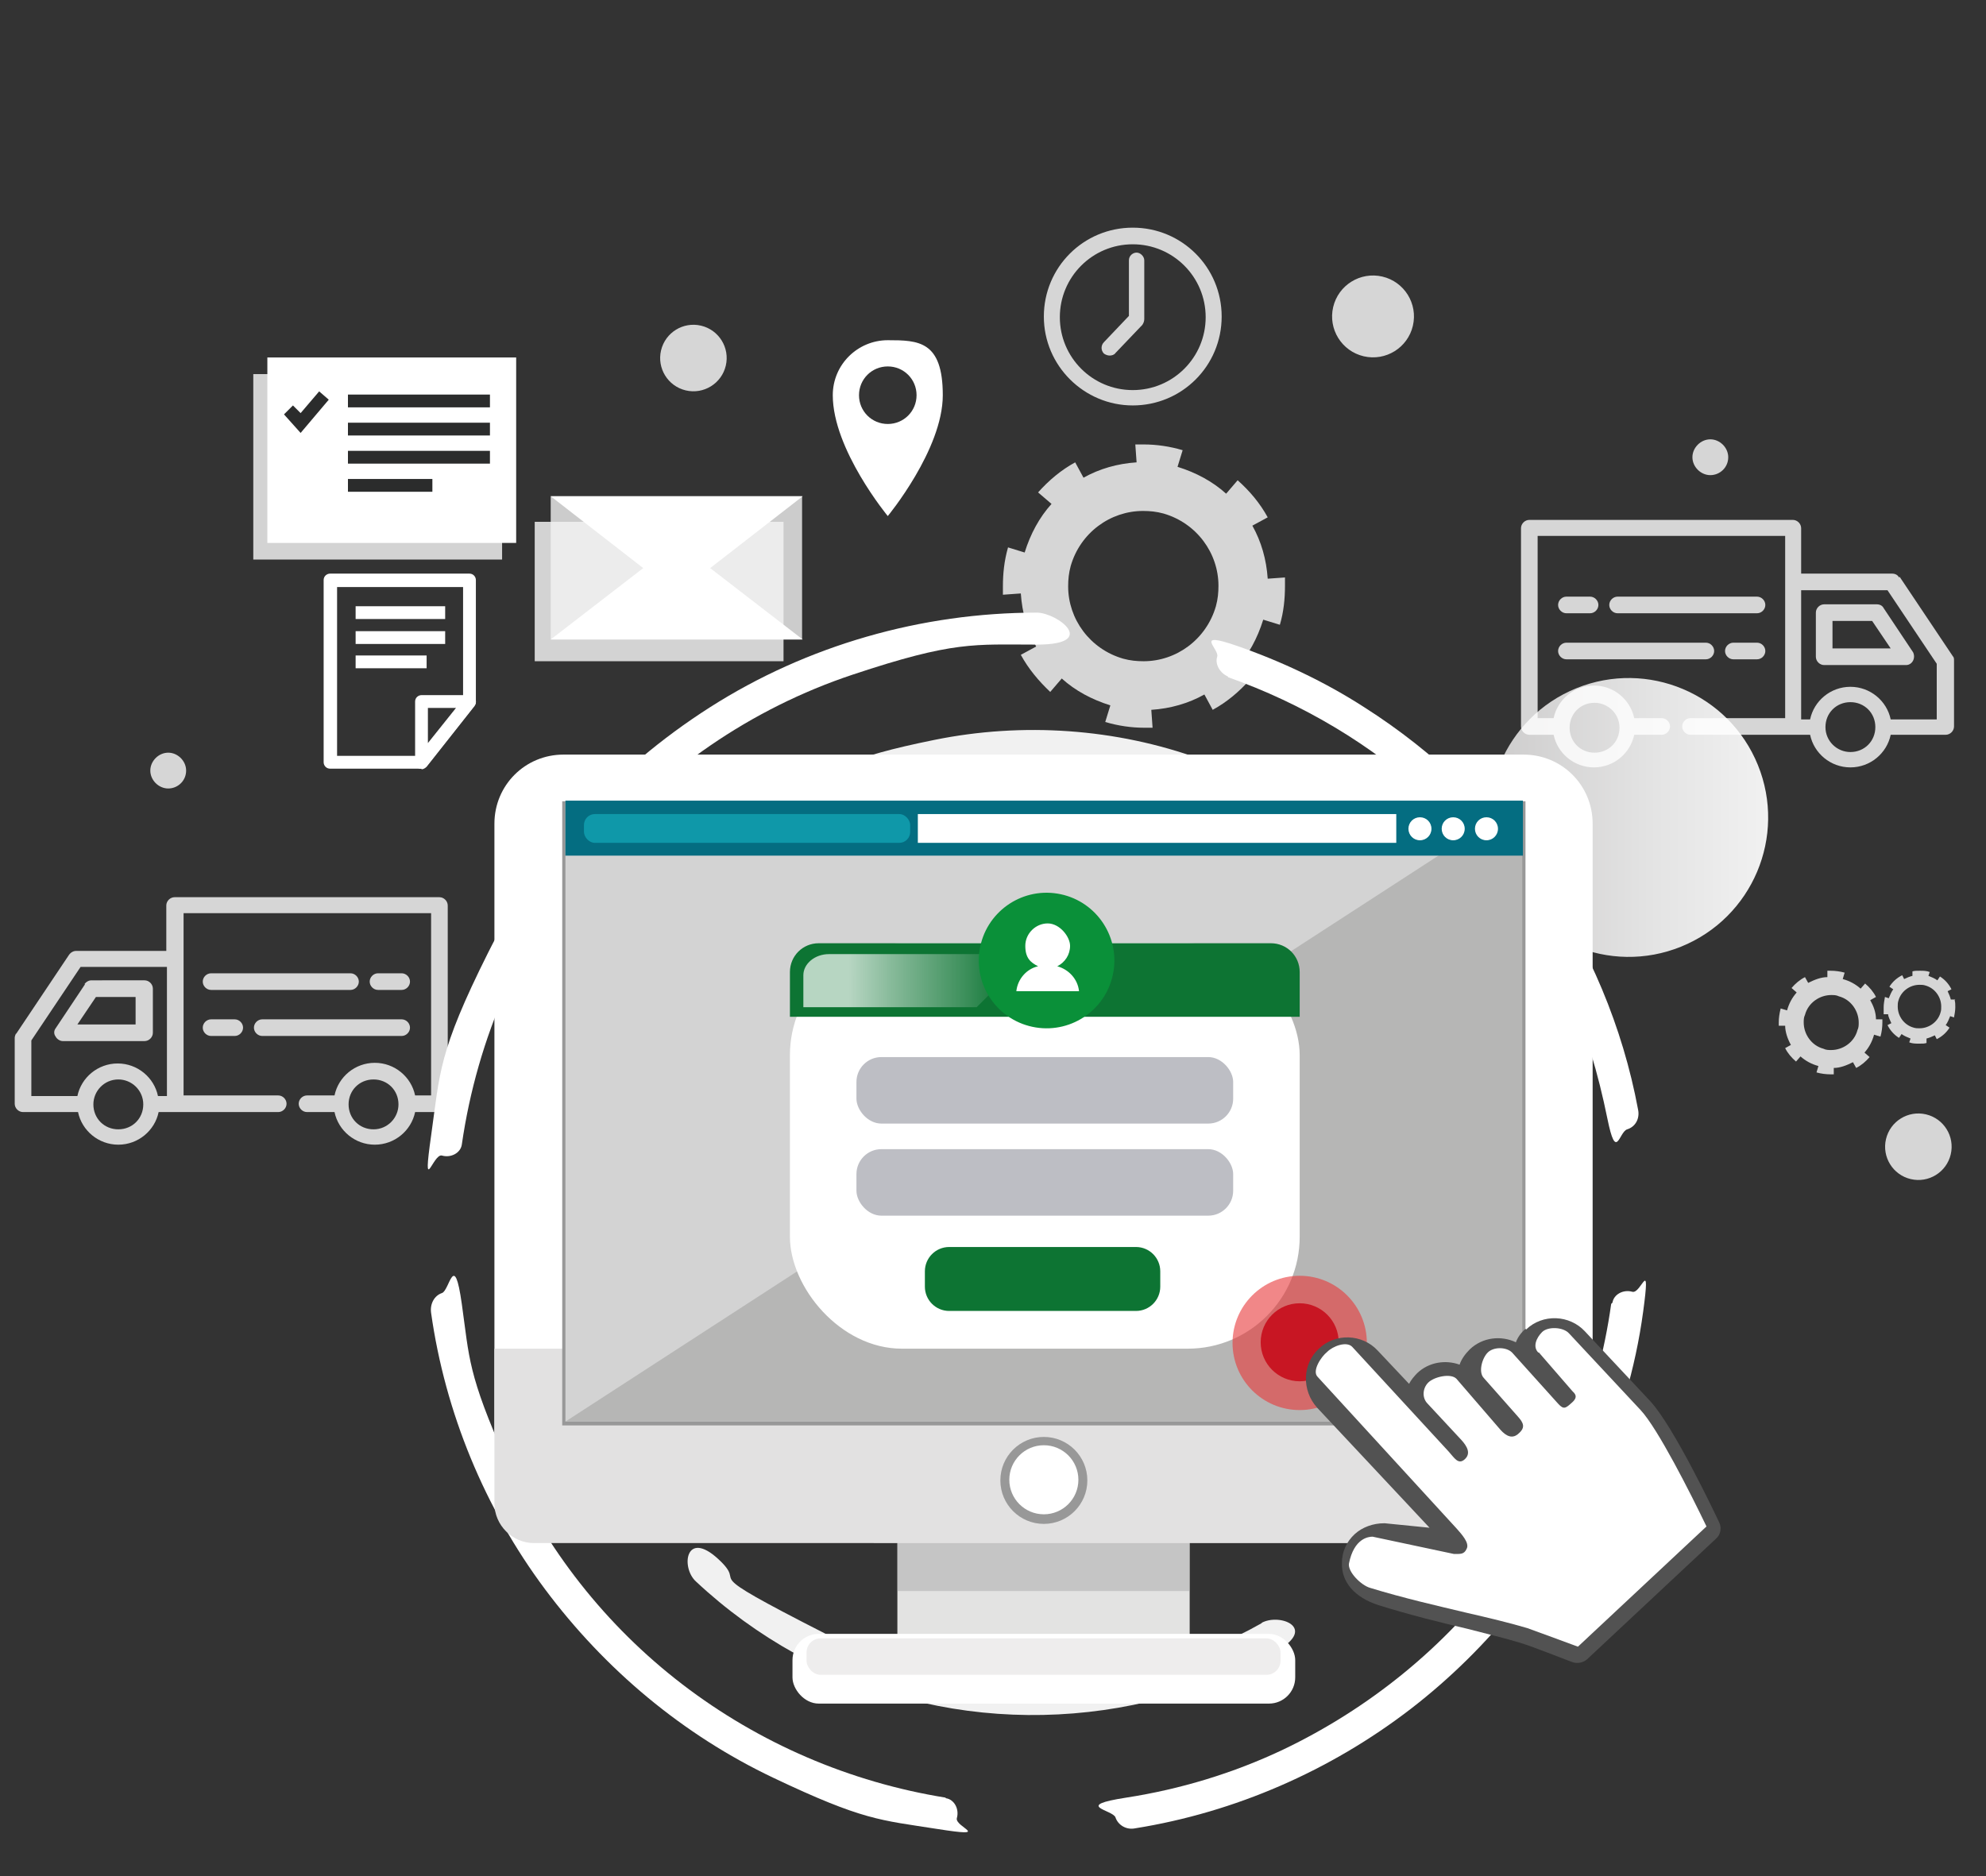 <?xml version="1.0" encoding="UTF-8"?><svg xmlns="http://www.w3.org/2000/svg" xmlns:xlink="http://www.w3.org/1999/xlink" viewBox="0 0 310.5 293.4"><rect x="0" y="0" width="310.5" height="293.4" fill="#333333" stroke="none"/><defs><style>.cls-1,.cls-2{fill:#bdbec4;}.cls-1,.cls-3{mix-blend-mode:multiply;}.cls-4{fill:url(#Degradado_sin_nombre_13);}.cls-5,.cls-6{fill:#fff;}.cls-7{fill:#046d81;}.cls-8{fill:#b6b6b5;}.cls-9,.cls-10{fill:#989898;}.cls-11{fill:#0f98a9;}.cls-12{isolation:isolate;}.cls-13{mix-blend-mode:overlay;opacity:.7;}.cls-6,.cls-14,.cls-15{opacity:.8;}.cls-16{mix-blend-mode:soft-light;}.cls-17{clip-path:url(#clippath-1);}.cls-18{fill:#0a9039;}.cls-19{fill:url(#Degradado_sin_nombre_228);}.cls-20{fill:#0d7433;}.cls-21{fill:#c81623;}.cls-22{fill:#2b2c2c;}.cls-23{clip-path:url(#clippath);}.cls-24{fill:#d3d3d3;}.cls-25{fill:none;}.cls-10{opacity:.4;}.cls-26{fill:#f1f1f1;}.cls-27{fill:#e2e1e1;}.cls-28{fill:#e3e3e2;}.cls-29{fill:#525252;}.cls-30{fill:#e7383a;opacity:.6;}.cls-31{fill:#eeeded;}.cls-15{fill:#f2f2f2;}</style><clipPath id="clippath"><rect class="cls-25" width="310.5" height="293.4"/></clipPath><linearGradient id="Degradado_sin_nombre_13" x1="232.8" y1="127.7" x2="276.4" y2="127.7" gradientTransform="translate(66.8 -86.5) rotate(22.1)" gradientUnits="userSpaceOnUse"><stop offset="0" stop-color="#cdcccc"/><stop offset=".6" stop-color="#e4e4e4"/><stop offset="1" stop-color="#f1f1f1"/></linearGradient><clipPath id="clippath-1"><rect class="cls-25" x="88.4" y="125.3" width="149.5" height="97"/></clipPath><linearGradient id="Degradado_sin_nombre_228" x1="125.7" y1="153.3" x2="161" y2="153.3" gradientTransform="matrix(1, 0, 0, 1, 0, 0)" gradientUnits="userSpaceOnUse"><stop offset=".2" stop-color="#fff"/><stop offset=".4" stop-color="#fff" stop-opacity=".7"/><stop offset=".7" stop-color="#fff" stop-opacity=".3"/><stop offset=".9" stop-color="#fff" stop-opacity="0"/><stop offset="1" stop-color="#fff" stop-opacity="0"/></linearGradient></defs><g class="cls-12"><g id="Capa_1"><g class="cls-23"><rect class="cls-24" x="39.6" y="58.5" width="38.9" height="29"/><rect class="cls-24" x="83.6" y="81.6" width="38.9" height="21.8"/><path class="cls-6" d="M198.2,90.5c-.2-3-1-5.8-2.4-8.3l2.4-1.3c-1.2-2.2-2.8-4.1-4.7-5.8l-1.8,2.1c-2.1-1.9-4.7-3.3-7.6-4.2l.8-2.6h0c-2-.6-4.1-.9-6.1-.9-.4,0-.9,0-1.3,0l.2,2.8c-3,.2-5.8,1-8.3,2.4l-1.3-2.4c-2.2,1.2-4.1,2.8-5.8,4.7l2.1,1.8c-1.9,2.1-3.3,4.7-4.2,7.6l-2.6-.8h0c-.6,2.1-.8,4.1-.8,6.1,0,.4,0,.9,0,1.3l2.8-.2c.2,3,1,5.8,2.4,8.3l-2.4,1.3c1.2,2.2,2.8,4.1,4.6,5.8l1.8-2.1c2.1,1.9,4.7,3.3,7.6,4.2l-.8,2.6h0c2,.6,4.1,.9,6.1,.9,.4,0,.9,0,1.3,0l-.2-2.8c3-.2,5.8-1,8.3-2.4l1.3,2.4c2.2-1.2,4.1-2.8,5.8-4.7l-2.1-1.8c1.9-2.1,3.3-4.7,4.2-7.6l2.6,.8h0c.6-2,.8-4.1,.8-6.1,0-.4,0-.9,0-1.3l-2.8,.2Zm-24.3,18.2h0v0Zm16.2-13.9c-1.5,5.2-6.2,8.6-11.3,8.6-1.1,0-2.1-.1-3.2-.4-5.2-1.5-8.6-6.2-8.6-11.3,0-1.1,.1-2.1,.4-3.2,1.5-5.2,6.2-8.6,11.3-8.6,1.1,0,2.1,.1,3.2,.4,5.2,1.5,8.6,6.2,8.6,11.3,0,1.1-.1,2.1-.4,3.2Z"/><circle class="cls-6" cx="214.9" cy="49.5" r="6.4" transform="translate(117.4 247.4) rotate(-76.8)"/><g><rect class="cls-15" x="86.1" y="77.6" width="39.3" height="22.4"/><polygon class="cls-5" points="86.1 100 105.8 84.8 125.5 100 86.1 100"/><polygon class="cls-5" points="125.5 77.6 105.8 92.9 86.1 77.6 125.5 77.6"/></g><g><g><path class="cls-5" d="M65.9,120.2h-14.3c-.6,0-1-.5-1-1v-28.5c0-.6,.5-1,1-1h21.8c.6,0,1,.5,1,1v19c0,.2,0,.4-.2,.6l-7.5,9.5c-.2,.2-.5,.4-.8,.4Zm-13.3-2h12.8l7-8.8v-17.6h-19.7v26.4Z"/><path class="cls-5" d="M65.9,120.2c-.1,0-.2,0-.3,0-.4-.1-.7-.5-.7-1v-9.5c0-.6,.5-1,1-1h7.5c.4,0,.7,.2,.9,.6,.2,.3,.1,.8-.1,1.1l-7.5,9.5c-.2,.2-.5,.4-.8,.4Zm1-9.5v5.5l4.4-5.5h-4.4Z"/></g><rect class="cls-5" x="55.6" y="94.8" width="14" height="2"/><rect class="cls-5" x="55.6" y="98.7" width="14" height="2"/><rect class="cls-5" x="55.6" y="102.5" width="11.1" height="2"/></g><g class="cls-14"><path class="cls-5" d="M293.3,159.4c0-1.1-.4-2.1-.9-3l.9-.5c-.4-.8-1-1.5-1.7-2.1l-.7,.8c-.8-.7-1.7-1.2-2.8-1.5l.3-1h0c-.7-.2-1.5-.3-2.2-.3-.2,0-.3,0-.5,0v1c-1,0-2,.4-3,.9l-.5-.9c-.8,.4-1.5,1-2.1,1.7l.8,.7c-.7,.8-1.2,1.7-1.5,2.8l-1-.3h0c-.2,.8-.3,1.5-.3,2.2,0,.2,0,.3,0,.5h1c0,1,.4,2.1,.9,3l-.9,.5c.4,.8,1,1.5,1.7,2.1l.7-.8c.8,.7,1.7,1.2,2.8,1.5l-.3,1h0c.7,.2,1.5,.3,2.2,.3,.2,0,.3,0,.5,0v-1c1,0,2-.4,3-.9l.5,.9c.8-.4,1.5-1,2.1-1.7l-.8-.7c.7-.8,1.2-1.7,1.5-2.8l1,.3h0c.2-.7,.3-1.5,.3-2.2,0-.2,0-.3,0-.5h-1Zm-8.8,6.7h0v0Zm5.9-5c-.5,1.9-2.3,3.1-4.1,3.1-.4,0-.8,0-1.2-.2-1.9-.5-3.1-2.3-3.1-4.1,0-.4,0-.8,.2-1.2,.5-1.9,2.3-3.1,4.1-3.1,.4,0,.8,0,1.2,.2,1.9,.5,3.1,2.3,3.1,4.1,0,.4,0,.8-.2,1.2Z"/><path class="cls-5" d="M305.7,156.3h-.7c-.1-.4-.3-.9-.5-1.3l.6-.3c-.4-.8-1-1.5-1.8-2l-.4,.6c-.4-.3-.9-.5-1.4-.7l.2-.6h0c-.5-.2-1-.2-1.6-.2s-.7,0-1.1,.1v.7c-.4,.1-.9,.3-1.3,.5l-.3-.6c-.8,.4-1.5,1-2,1.8l.6,.4c-.3,.4-.5,.9-.7,1.4l-.6-.2h0c-.1,.6-.2,1.1-.2,1.6,0,.4,0,.7,0,1.1h.7c0,.4,.3,.9,.5,1.4l-.6,.3h0c.4,.8,1,1.5,1.8,2l.4-.6c.4,.3,.9,.5,1.4,.7l-.2,.6h0c.5,.2,1,.2,1.6,.2s.7,0,1.1-.1v-.7c.4-.1,.9-.3,1.3-.5l.3,.6c.8-.4,1.5-1,2-1.8l-.6-.4c.3-.4,.5-.9,.7-1.4l.6,.2h0c.1-.5,.2-1.1,.2-1.6s0-.7-.1-1.1Zm-5.6,4.5c-.3,0-.6,0-.9-.1-1.5-.4-2.5-1.8-2.5-3.3,0-.3,0-.6,.1-.9,.4-1.5,1.8-2.5,3.3-2.5,.3,0,.6,0,.9,.1,1.5,.4,2.5,1.8,2.5,3.3,0,.3,0,.6-.1,.9-.4,1.5-1.8,2.5-3.3,2.5Z"/></g><g class="cls-14"><path class="cls-5" d="M177.1,63.4c-7.6,0-13.9-6.2-13.9-13.9s6.2-13.9,13.9-13.9,13.9,6.2,13.9,13.9-6.2,13.9-13.9,13.9Zm0-25.2c-6.3,0-11.4,5.1-11.4,11.4s5.1,11.4,11.4,11.4,11.4-5.1,11.4-11.4-5.1-11.4-11.4-11.4Z"/><path class="cls-5" d="M173.5,55.6c-.3,0-.6-.1-.9-.3-.5-.5-.5-1.3,0-1.8l3.9-4.1v-8.7c0-.7,.6-1.2,1.2-1.2s1.2,.6,1.2,1.2v9.2c0,.3-.1,.6-.3,.9l-4.2,4.4c-.2,.3-.6,.4-.9,.4Z"/></g><path class="cls-5" d="M138.8,53.2c-4.7,0-8.6,3.8-8.6,8.6,0,8.5,8.6,18.9,8.6,18.9,0,0,8.6-10.4,8.6-18.9s-3.8-8.6-8.6-8.6Zm0,13.1c-2.5,0-4.5-2-4.5-4.5s2-4.5,4.5-4.5,4.5,2,4.5,4.5-2,4.5-4.5,4.5Z"/><g><rect class="cls-5" x="41.8" y="55.9" width="38.9" height="29"/><g><polyline class="cls-22" points="54.4 63.7 76.6 63.7 76.6 61.7 54.4 61.7"/><polyline class="cls-22" points="54.4 68.1 76.6 68.1 76.6 66.1 54.4 66.1"/><polygon class="cls-22" points="44.4 64.8 47 67.7 51.4 62.5 49.9 61.2 47 64.6 45.8 63.4 44.4 64.8 44.4 64.8"/><polyline class="cls-22" points="54.4 72.5 76.6 72.5 76.6 70.5 54.4 70.5"/><polyline class="cls-22" points="54.4 76.9 67.6 76.9 67.6 74.9 54.4 74.9"/></g></g><circle class="cls-6" cx="108.3" cy="56" r="5.2" transform="translate(29 148.5) rotate(-76.7)"/><circle class="cls-6" cx="300.1" cy="179.4" r="5.2" transform="translate(56.3 430.1) rotate(-76.7)"/><path class="cls-6" d="M29.1,120.5c0,1.6-1.3,2.8-2.8,2.8s-2.8-1.3-2.8-2.8,1.3-2.8,2.8-2.8,2.8,1.3,2.8,2.8Z"/><path class="cls-6" d="M270.2,71.5c0,1.6-1.3,2.8-2.8,2.8s-2.8-1.3-2.8-2.8,1.3-2.8,2.8-2.8,2.8,1.3,2.8,2.8Z"/><g><circle class="cls-4" cx="254.6" cy="127.7" r="21.8" transform="translate(-29.3 105.3) rotate(-22.1)"/><g><g class="cls-16"><g><path class="cls-5" d="M147.8,281.1c-14.9-2.4-29.1-8.5-41.1-17.7s-21.4-21.2-27.5-34.9-5.8-16.1-7-24.6-1.9-2.1-3.1-1.7-1.9,1.7-1.7,3.1c2.2,15.6,8.4,30.6,17.8,43.2s21.6,22.8,35.7,29.5,16.7,6.6,25.6,8,2.7-.3,3.1-1.7-.4-2.9-1.7-3.1h0Z"/><path class="cls-5" d="M251.9,203.9c-2.1,15.1-8,29.4-17.1,41.7-8.9,12-20.8,21.6-34.2,28-7.8,3.7-16.1,6.2-24.5,7.5s-2.1,1.9-1.7,3.1,1.7,2,3.1,1.7c15.6-2.5,30.5-9,43.1-18.7,12.3-9.5,22.4-22.1,28.8-36.3,3.7-8.2,6.3-16.9,7.5-25.8s-.3-2.7-1.7-3.1-2.9,.4-3.1,1.7h0Z"/><path class="cls-5" d="M192,105.9c11.6,4.1,22.4,10.5,31.5,18.9,9.1,8.4,16.4,18.6,21.5,29.9,2.9,6.4,4.9,13.3,6.3,20.2s1.8,2.1,3.1,1.7,2-1.7,1.7-3.1c-2.4-12.9-7.6-25.2-15-36s-16.8-19.9-27.8-26.9c-6.2-4-13-7.2-19.9-9.6s-2.7,.5-3.1,1.7,.5,2.6,1.7,3.1h0Z"/><path class="cls-5" d="M72.2,179c2.4-16.7,9.4-32.7,20.3-45.6s24.9-22.6,40.8-27.9,19-4.7,28.8-4.7,3.2-5,0-5c-18,0-35.9,5.1-51.1,14.8s-26.9,22.8-34.7,38.4-7.5,18.7-8.9,28.6,.3,2.7,1.7,3.1,2.9-.4,3.1-1.7h0Z"/></g><g><path class="cls-26" d="M98.3,225.6c-11.4-21-11.6-47-.3-68.1,3.2-6,7.2-11.6,12-16.5s-1.3-5.9-3.5-3.5c-8.9,9.2-15.5,20.6-19,32.9s-3.8,25-1.1,37.3,4.2,14,7.6,20.4,5.9,.3,4.3-2.5h0Z"/><path class="cls-26" d="M197.3,253.8c-20.8,11.8-46.8,12.6-68.2,1.7s-11.7-7-16.8-11.7-5.9,1.3-3.5,3.5c9.4,8.8,20.8,15.1,33.2,18.4,12.2,3.2,25.2,3.3,37.5,.4s13.9-4.4,20.2-8,.3-5.9-2.5-4.3h0Z"/><path class="cls-26" d="M229.9,168.1c6.2,18.7,4.6,39.5-4.7,57-2.6,5-5.9,9.6-9.6,13.8s-1,2.5,0,3.5,2.6,1,3.5,0c14-15.8,21.1-37.1,19.2-58.1s-1.8-11.8-3.6-17.5-5.8-1.7-4.8,1.3h0Z"/><path class="cls-26" d="M126.1,128.5c11.7-6.6,25-9.9,38.5-9.3,13.2,.5,26.2,4.8,37.2,12.1s12.2,9.8,17,16,2.7,.9,3.5,0,.8-2.5,0-3.5c-8.9-11.4-21-20.2-34.6-25.1-13.2-4.8-27.8-5.8-41.6-3s-15.6,4.5-22.6,8.5-.3,5.9,2.5,4.3h0Z"/></g></g><rect class="cls-28" x="140.3" y="238" width="45.7" height="20.3"/><rect class="cls-10" x="140.3" y="238" width="45.7" height="10.8"/><path class="cls-5" d="M88.1,118H238.2c6,0,10.8,4.8,10.8,10.8v101.6c0,6-4.8,10.8-10.8,10.8H88.1c-6,0-10.8-4.8-10.8-10.8v-101.6c0-6,4.8-10.8,10.8-10.8Z"/><path class="cls-27" d="M77.3,210.9v24.2c0,3.4,2.8,6.2,6.2,6.2H242.8c3.4,0,6.2-2.8,6.2-6.2v-24.2H77.3Z"/><rect class="cls-9" x="87.9" y="125.3" width="150.6" height="97.6"/><g class="cls-17"><rect class="cls-24" x="88.4" y="125.3" width="149.5" height="97"/></g><polygon class="cls-8" points="238 222.3 88.4 222.3 238 125.3 238 222.3"/><circle class="cls-9" cx="163.2" cy="231.5" r="6.8"/><circle class="cls-5" cx="163.2" cy="231.4" r="5.4"/><rect class="cls-5" x="123.9" y="255.5" width="78.6" height="10.9" rx="4.1" ry="4.1"/><rect class="cls-31" x="126.1" y="256.2" width="74.1" height="5.7" rx="2.2" ry="2.2"/><rect class="cls-7" x="88.4" y="125.2" width="149.7" height="8.6"/><rect class="cls-11" x="91.3" y="127.3" width="51" height="4.5" rx="1.7" ry="1.7"/><rect class="cls-5" x="143.5" y="127.3" width="74.8" height="4.5"/><path class="cls-5" d="M223.8,129.6c0,1-.8,1.8-1.8,1.8s-1.8-.8-1.8-1.8,.8-1.8,1.8-1.8,1.8,.8,1.8,1.8Z"/><path class="cls-5" d="M229,129.6c0,1-.8,1.8-1.8,1.8s-1.8-.8-1.8-1.8,.8-1.8,1.8-1.8,1.8,.8,1.8,1.8Z"/><path class="cls-5" d="M234.2,129.6c0,1-.8,1.8-1.8,1.8s-1.8-.8-1.8-1.8,.8-1.8,1.8-1.8,1.8,.8,1.8,1.8Z"/><rect class="cls-5" x="123.5" y="147.5" width="79.7" height="63.4" rx="17.5" ry="17.5"/><g><g><rect class="cls-2" x="133.9" y="179.7" width="58.9" height="10.4" rx="3.9" ry="3.9"/><g class="cls-3"><circle class="cls-2" cx="139.2" cy="185" r="1.4"/><circle class="cls-2" cx="144.5" cy="185" r="1.4"/><circle class="cls-2" cx="149.9" cy="185" r="1.4"/><circle class="cls-2" cx="155.2" cy="185" r="1.4"/><circle class="cls-2" cx="160.6" cy="185" r="1.4"/><circle class="cls-2" cx="165.9" cy="185" r="1.4"/><circle class="cls-2" cx="171.3" cy="185" r="1.4"/><circle class="cls-2" cx="176.7" cy="185" r="1.4"/><path class="cls-2" d="M180.6,185c0-.8,.6-1.4,1.4-1.4s1.4,.6,1.4,1.4-.6,1.4-1.4,1.4-1.4-.6-1.4-1.4Z"/><path class="cls-2" d="M185.9,185c0-.8,.6-1.4,1.4-1.4s1.4,.6,1.4,1.4-.6,1.4-1.4,1.4-1.4-.6-1.4-1.4Z"/></g></g><g><rect class="cls-2" x="133.9" y="165.3" width="58.9" height="10.4" rx="3.9" ry="3.9"/><rect class="cls-1" x="137.4" y="168.8" width="51.8" height="3" rx="1.1" ry="1.1"/></g></g><path class="cls-20" d="M148.4,195h29.2c2.1,0,3.8,1.7,3.8,3.8v2.4c0,2.1-1.7,3.8-3.8,3.8h-29.2c-2.1,0-3.8-1.7-3.8-3.8v-2.4c0-2.1,1.7-3.8,3.8-3.8Z"/><g><g><path class="cls-5" d="M129,153.7c0-.8,.6-1.4,1.4-1.4s1.4,.6,1.4,1.4-.6,1.4-1.4,1.4-1.4-.6-1.4-1.4Z"/><path class="cls-5" d="M134.4,153.7c0-.8,.6-1.4,1.4-1.4s1.4,.6,1.4,1.4-.6,1.4-1.4,1.4-1.4-.6-1.4-1.4Z"/><path class="cls-5" d="M139.8,153.7c0-.8,.6-1.4,1.4-1.4s1.4,.6,1.4,1.4-.6,1.4-1.4,1.4-1.4-.6-1.4-1.4Z"/></g><g><rect class="cls-5" x="187.4" y="151.3" width="8.3" height="1"/><rect class="cls-5" x="187.4" y="153.7" width="8.3" height="1"/><rect class="cls-5" x="187.4" y="156.1" width="8.3" height="1"/></g></g><circle class="cls-30" cx="203.2" cy="210" r="10.5"/><circle class="cls-21" cx="203.2" cy="209.9" r="6.1"/><g><path class="cls-29" d="M238.5,207.8c-.7,.6-1.2,1.3-1.5,2.1-2.3-1.1-5.2-.8-7.2,1.1-.7,.7-1.3,1.5-1.6,2.4-2.2-.8-4.8-.4-6.6,1.3-.5,.5-1,1.1-1.3,1.7l-4.9-5.2c-2.4-2.6-6.6-2.8-9.2-.3-2.6,2.4-2.7,6.5-.3,9.2l17.6,18.8-7-.7s0,0-.1,0c-1.7,0-3.4,.6-4.6,1.7h0c-1.3,1.2-2,2.8-2,4.5-.1,3,2,5.4,5.7,6.6,4.8,1.5,9.6,2.7,13.9,3.7,3.1,.8,6,1.5,8.3,2.2,2,.6,8,3,8.1,3,.8,.3,1.7,.1,2.3-.4l20.2-18.9c.7-.6,.9-1.7,.5-2.5-.7-1.5-7.1-15-10.8-19l-10.2-10.9c-2.4-2.6-6.6-2.8-9.2-.3h0Zm2.9,6.2"/><path class="cls-5" d="M240.5,211.5c-.9-.9-.3-2.3,.6-3.2,.9-.9,3.3-.8,4.2,.2l11.2,12c2.7,2.9,7.8,13,10.3,18.2l-20.1,18.8c-2.2-.8-6.2-2.3-7.9-2.9-2.7-.8-6-1.6-9.5-2.4-4.6-1.1-9.9-2.3-15.1-3.9-1.4-.4-3.5-2.5-3.3-3.8,.8-4,3.1-4.2,3.7-4.2l12.7,2.7c1,0,1.6,.1,2-.8,.5-.9-.8-2.3-1.5-3.1l-21.8-23.8c-.9-.9,.5-3.1,1.5-3.9,.9-.9,3-1.7,3.9-.8l15.1,16.4c.9,1,1.5,2.1,2.5,1.2,1-.9,.4-2-.5-3l-5.3-5.7c-.9-.9-.8-2.4,.1-3.3,.9-.9,3.5-1.5,4.4-.6l6.9,8c.9,1,1.9,1.5,2.9,.5,1-.9,.7-1.6-.2-2.6l-5.3-6c-.9-.9-.3-3.1,.6-4,.9-.9,2.9-.9,3.8,0l7.2,8c.9,1,1.2,.7,2.2-.2,1-.9,.4-1.4,0-1.8l-5.2-6Z"/></g><g><path class="cls-20" d="M198.7,147.5h-70.7c-2.5,0-4.5,2-4.5,4.5v7h79.7v-7c0-2.5-2-4.5-4.5-4.5Z"/><g class="cls-13"><path class="cls-19" d="M161,149.2h-31.4c-2.2,0-4,1.5-4,3.3v5h27.1l8.3-8.3Z"/></g></g><g><circle class="cls-18" cx="163.6" cy="150.1" r="10.6" transform="translate(-10.7 287.7) rotate(-80.8)"/><path class="cls-5" d="M158.8,155h9.9c-.2-1.9-1.6-3.4-3.4-3.9,1.2-.6,2-1.8,2-3.2s-1.6-3.5-3.5-3.5-3.5,1.6-3.5,3.5,.8,2.6,2,3.2c-1.8,.4-3.2,2-3.4,3.9Z"/></g></g></g><g class="cls-14"><path class="cls-5" d="M296.9,90.3c-.2-.4-.6-.6-1.1-.6h-14.2v-7.1c0-.7-.6-1.3-1.3-1.3h-41.2c-.7,0-1.3,.6-1.3,1.3v31c0,.7,.6,1.3,1.3,1.3h3.8c.6,2.9,3.2,5.1,6.3,5.1s5.7-2.2,6.3-5.1h4.3c.7,0,1.3-.6,1.3-1.3s-.6-1.3-1.3-1.3h-4.3c-.6-2.9-3.2-5.1-6.3-5.1s-5.7,2.2-6.3,5.1h-2.5v-28.5h38.7v28.5h-14.8c-.7,0-1.3,.6-1.3,1.3s.6,1.3,1.3,1.3h18.7c.6,2.9,3.2,5.1,6.3,5.1s5.7-2.2,6.3-5.1h8.6c.7,0,1.3-.6,1.3-1.3v-10.3c0-.3,0-.5-.2-.7l-8.3-12.4Zm-47.6,19.6c2.1,0,3.9,1.7,3.9,3.9s-1.7,3.9-3.9,3.9-3.9-1.7-3.9-3.9,1.7-3.9,3.9-3.9Zm40,7.7c-2.1,0-3.9-1.7-3.9-3.9s1.7-3.9,3.9-3.9,3.9,1.7,3.9,3.9-1.7,3.9-3.9,3.9Zm13.6-5.1h-7.3c-.6-2.9-3.2-5.1-6.3-5.1s-5.7,2.2-6.3,5.1h-1.4v-20.2h13.5l7.7,11.5v8.7Z"/><path class="cls-5" d="M244.9,95.9h3.7c.7,0,1.3-.6,1.3-1.3s-.6-1.3-1.3-1.3h-3.7c-.7,0-1.3,.6-1.3,1.3s.6,1.3,1.3,1.3Z"/><path class="cls-5" d="M274.7,93.3h-21.8c-.7,0-1.3,.6-1.3,1.3s.6,1.3,1.3,1.3h21.8c.7,0,1.3-.6,1.3-1.3s-.6-1.3-1.3-1.3Z"/><path class="cls-5" d="M274.7,100.5h-3.7c-.7,0-1.3,.6-1.3,1.3s.6,1.3,1.3,1.3h3.7c.7,0,1.3-.6,1.3-1.3s-.6-1.3-1.3-1.3Z"/><path class="cls-5" d="M244.9,103.1h21.8c.7,0,1.3-.6,1.3-1.3s-.6-1.3-1.3-1.3h-21.8c-.7,0-1.3,.6-1.3,1.3s.6,1.3,1.3,1.3Z"/><path class="cls-5" d="M293.4,94.5h-8.2c-.7,0-1.3,.6-1.3,1.3v6.9c0,.7,.6,1.3,1.3,1.3h12.8c.5,0,.9-.3,1.1-.7,.2-.4,.2-.9,0-1.3l-4.6-6.9c-.2-.4-.6-.6-1.1-.6Zm-6.9,6.9v-4.3h6.2l2.9,4.3h-9.1Z"/></g><g class="cls-14"><path class="cls-5" d="M2.5,161.6c-.1,.2-.2,.5-.2,.7v10.3c0,.7,.6,1.3,1.3,1.3H12.2c.6,2.9,3.2,5.1,6.3,5.1s5.7-2.2,6.3-5.1h18.7c.7,0,1.3-.6,1.3-1.3s-.6-1.3-1.3-1.3h-14.8v-28.5h38.7v28.5h-2.5c-.6-2.9-3.2-5.1-6.3-5.1-3.1,0-5.7,2.2-6.3,5.1h-4.3c-.7,0-1.3,.6-1.3,1.3s.6,1.3,1.3,1.3h4.3c.6,2.9,3.2,5.1,6.3,5.1s5.7-2.2,6.3-5.1h3.8c.7,0,1.3-.6,1.3-1.3v-31c0-.7-.6-1.3-1.3-1.3H27.3c-.7,0-1.3,.6-1.3,1.3v7.1H11.9c-.4,0-.8,.2-1.1,.6l-8.3,12.4Zm59.8,11.1c0,2.1-1.7,3.9-3.9,3.9s-3.9-1.7-3.9-3.9,1.7-3.9,3.9-3.9,3.9,1.7,3.9,3.9Zm-47.7,0c0-2.1,1.7-3.9,3.9-3.9,2.1,0,3.9,1.7,3.9,3.9s-1.7,3.9-3.9,3.9-3.9-1.7-3.9-3.9Zm-9.7-10l7.7-11.5h13.5v20.2h-1.4c-.6-2.9-3.2-5.1-6.3-5.1-3.1,0-5.7,2.2-6.3,5.1H4.9v-8.7Z"/><path class="cls-5" d="M62.8,154.8h-3.7c-.7,0-1.3-.6-1.3-1.3s.6-1.3,1.3-1.3h3.7c.7,0,1.3,.6,1.3,1.3s-.6,1.3-1.3,1.3Z"/><path class="cls-5" d="M33,152.2h21.8c.7,0,1.3,.6,1.3,1.3s-.6,1.3-1.3,1.3h-21.8c-.7,0-1.3-.6-1.3-1.3s.6-1.3,1.3-1.3Z"/><path class="cls-5" d="M33,159.4h3.7c.7,0,1.3,.6,1.3,1.3s-.6,1.3-1.3,1.3h-3.7c-.7,0-1.3-.6-1.3-1.3s.6-1.3,1.3-1.3Z"/><path class="cls-5" d="M62.8,162h-21.8c-.7,0-1.3-.6-1.3-1.3s.6-1.3,1.3-1.3h21.8c.7,0,1.3,.6,1.3,1.3s-.6,1.3-1.3,1.3Z"/><path class="cls-5" d="M13.3,153.9l-4.6,6.9c-.3,.4-.3,.9,0,1.3,.2,.4,.7,.7,1.1,.7h12.8c.7,0,1.3-.6,1.3-1.3v-6.9c0-.7-.6-1.3-1.3-1.3H14.3c-.4,0-.8,.2-1.1,.6Zm-1.2,6.3l2.9-4.3h6.2v4.3H12.1Z"/></g></g></g></g></svg>